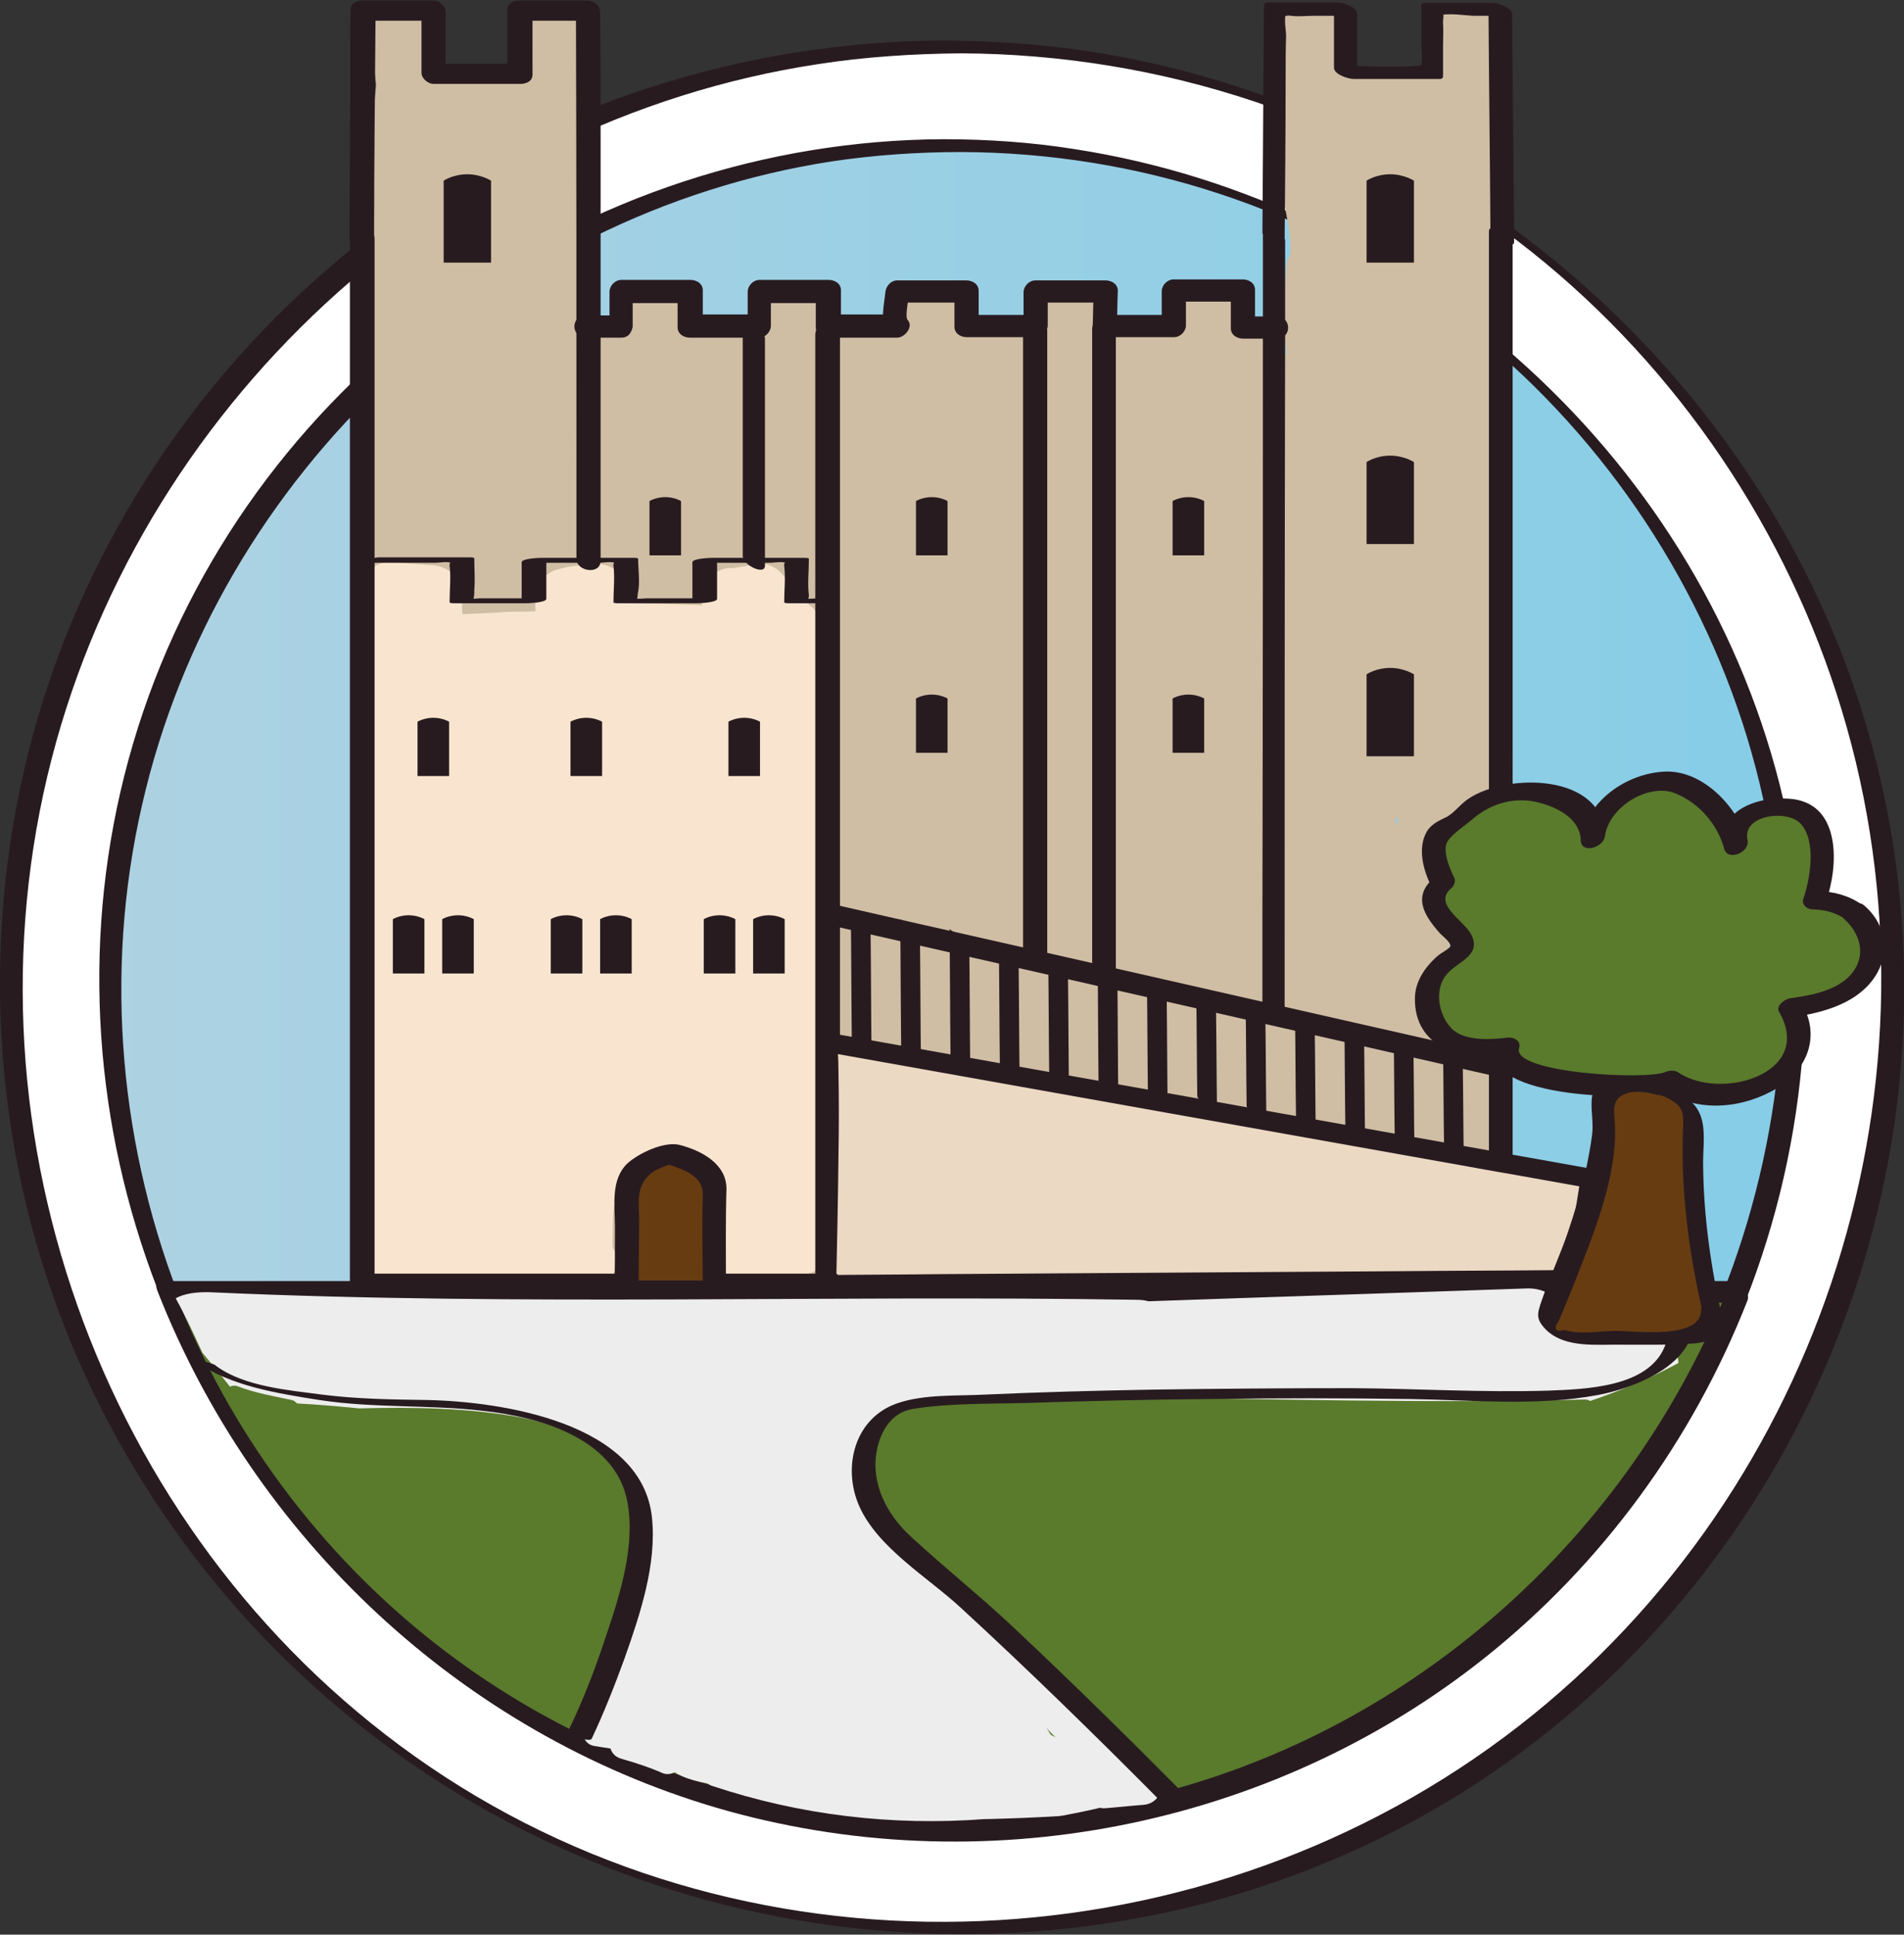 <svg xmlns="http://www.w3.org/2000/svg" viewBox="0 0 385.8 391.9">
  <rect x="0" y="0" width="385.8" height="391.9" fill="#333333" stroke="none"/>
  <style>
    .st2{fill:#281b20}.st3{fill:#cfbea4}.st9{fill:#683c11}.st10{fill:#5a7a2c}
  </style>
  <g id="bkground">
    <linearGradient id="SVGID_1_" gradientUnits="userSpaceOnUse" x1="22.439" y1="200.149" x2="363.871" y2="200.149">
      <stop offset="0" stop-color="#add2e2"/>
      <stop offset="1" stop-color="#86cde7"/>
    </linearGradient>
    <circle cx="193.2" cy="200.1" r="170.7" fill="url(#SVGID_1_)"/>
    <path d="M193 29.5c94.3 0 170.7 76.4 170.7 170.7S287.3 370.9 193 370.9 22.3 294.5 22.3 200.2 98.7 29.5 193 29.5m0-20c-25.7 0-50.7 5-74.2 15C96 34.1 75.6 47.8 58.1 65.4S26.9 103.3 17.2 126c-10 23.5-15 48.5-15 74.2 0 25.7 5 50.7 15 74.2 9.6 22.7 23.4 43.1 40.9 60.6s37.9 31.3 60.6 40.9c23.5 10 48.5 15 74.2 15s50.7-5 74.2-15c22.7-9.6 43.1-23.4 60.6-40.9s31.3-37.9 40.9-60.6c10-23.5 15-48.5 15-74.2 0-25.7-5-50.7-15-74.2-9.6-22.7-23.4-43.1-40.9-60.6s-37.9-31.3-60.6-40.9c-23.4-10-48.4-15-74.1-15z" fill="#fff"/>
    <path class="st2" d="M194.7 30.8c35.7.1 70.7 11.4 99.3 32.9 27.5 20.7 48.3 49.8 59 82.5 21.8 66.8-.7 142.1-55.5 186-55.3 44.3-135.4 49.9-195.4 11.5C42.5 305.6 13 231.8 28.8 163 44.1 96 100.5 43.2 168.5 32.7c8.7-1.3 17.5-1.9 26.2-1.9 1.3 0-2.4-2.6-3.5-2.6-72.5.3-138.8 47.1-162.2 116-23.3 68.7.4 146.1 57.4 190.6 56.4 44.2 136.9 49.8 198.1 12 62-38.3 93.4-113.6 76.9-184.6-15.9-68.5-74.4-121.3-143.7-132-8.8-1.4-17.7-2-26.6-2-1.2 0 2.5 2.6 3.6 2.6z"/>
    <path class="st2" d="M191.2 8.2c-40.8.2-80.8 13-113.6 37.3-30.9 22.9-54.6 54.9-67.2 91.3-13.6 39.2-13.9 82.9-.8 122.3 11.9 36.1 34.7 68.1 64.7 91.5 63.2 49.4 153.4 55.3 221.7 12.7 69.2-43.2 103.8-128 84.6-207.3-18.3-75.6-83.2-133.8-159.9-145.6-9.8-1.5-19.6-2.1-29.5-2.2-1.3 0 2.4 2.6 3.5 2.6 40.7.2 80.4 13.2 112.8 38 30.2 23.1 52.9 55.5 64.6 91.6 24.1 74.2-.8 157.8-61.4 206.9-62.2 50.4-153.1 56.5-220.6 12.6C23.9 316.8-8.6 234 9.6 157.2 27.3 82.8 90.1 24.5 165.7 13c9.6-1.5 19.3-2.1 29-2.2 1.4 0-2.3-2.6-3.5-2.6z"/>
    <path class="st3" d="M252.2 66.1c.6.2.8 0 0 0z"/>
    <path class="st3" d="M307.6 240.9s.5-.4 1.2-.9c-.6-.6-.9-1.3-1-2.1-.3-.1-.6-.2-.8-.3-.9-.4-1.4-1.3-1.7-2.2-.3-.9-.1-2 .4-2.8.1-.2.2-.3.4-.5-.9-.9-1.8-1.9-2.4-3.1-1-2-.3-5-.2-7.1.1-3.8-.1-7.5-1.1-11.1-1.3-4.8-6.1-7.6-10.8-7.6 0-.4-.1-.8-.1-1.2-.2-1.7-.4-3.4-.6-5.2 2.5-1.9 2.8-4.6 3.2-7.7.7-4.6 1-9.2.9-13.9 0-.5-.1-.9-.2-1.3 4.5 0 8.9-2.6 10.1-7.5.9-4 1.5-8 1.6-12.1.1-3.4-1.1-5.9-3-7.6-.3-3.7-.7-7.3-1.3-10.9 0-.2.1-.4.1-.7.8-3.8 2.2-7.5 2.8-11.4 1.5-9.1.7-19-.5-28.1-.4-3.1-.9-6.7-1.8-10 .4-.5.6-1.2.6-1.9-.1-1.8-.1-3.6-.1-5.3.7-.6 1.2-1.5 1.2-2.6-.2-5.5-.3-11-.5-16.5 0-.7-.2-1.3-.5-1.8.3-.5.6-1.2.5-2-.2-6.3-.5-12.7-.7-19 0-.5-.1-1-.3-1.4.2-.4.3-.8.4-1.3.8-9.2.7-18.4-.1-27.7-.1-1.4-1-3.1-2.6-3.4-1.7-.3-3.5-.5-5.2-.8-1.7-.3-3 .6-3.7 1.7-1.1.5-1.8 1.5-1.7 3 .3 2.9.3 5.7 0 8.5-5.7-.2-11.5-.4-17.2-.8-.2-3.1-.6-6.2-1.4-9.3-.4-1.6-1.8-2.5-3.4-2.6l-5.4-.3c-3.5-.2-4.2 3.9-2.4 5.9-.4.7-.6 1.6-.4 2.6.1.6.2 1.2.4 1.8-1.1.5-1.9 1.5-1.9 3-.3 6.5-.1 13.1.7 19.6.6 5.3 2.7 11.3 2.3 16.7-.4.5-.6 1.1-.7 1.8-.3 2.4-.4 4.8-.4 7.2-.2 3.7-.1 7.3.4 11.1-.3-.2-.7-.3-1-.4 0-.2.1-.4.1-.7 0-1.8-1.6-3.7-3.5-3.5-.5 0-1 .1-1.4.1-.8-.9-2.1-1.2-3.4-1 .5-.1.9-.1 1.2-.1h-.1c-.3-.1-.7-.2-1-.3h-.1c-.1-1.1-.1-2.1-.2-3.2-.1-1.9-1.5-3.5-3.5-3.5h-6.2c-1.5 0-2.5.7-3 1.7-.8.4-1.4 1.1-1.6 2.1-.3 1.3-.4 2.5-.3 3.7-2.6 0-5.3.1-7.9.2h-2c-.6-.6-1.3-.9-2.3-1h-.8c.8-.6 1.3-1.6 1.3-2.7-.1-1.9-1.5-3.5-3.5-3.5h-4.3c-1 0-2 .5-2.6 1.2-.2 0-.3 0-.5.1-.2-.1-.3-.1-.5-.2-2-.4-3.6.6-4.3 2.4-.3.9-.6 1.7-.9 2.6v.1h-.4c-2.3 0-4.7.1-7 0-1.1 0-2.2 0-3.3-.1h-1.6c-.2 0-.3-.1-.5-.1v-.1c.1-.3.1-.6.2-.9.4-2-.9-4.7-3.4-4.4-1.4.2-2.7.1-4.1-.3-1.4-.4-2.5-1-4-.7-1.2.3-2.2 1-2.8 2-.3.5-.5 1-.6 1.6l-.1.5c-2.5-.5-4.5 2.3-3.8 4.5-2.2-.1-4.4-.1-6.6-.1.2-1.2-.1-2.5-1-3.3 0-.3 0-.5-.1-.8-.1-.4-.1-.5-.1-1.1.1-2.1-1.7-3.3-3.5-3.5-2.2-.3-5.2-.7-7.3.2-1.2.5-2 1.4-2.2 2.6-.5.8-.7 1.8-.4 2.8-.2.9-.6 2-.8 2.8-.1.2-.1.4-.1.7-.6 0-1.2 0-1.8.1-.5-.9-1.5-1.5-2.8-1.5h-7c-.5-1.2-1.5-2.1-2.9-2.2.4-.6.7-1.3.7-2-.1-1.9-1.5-3.5-3.5-3.5h-5.3c-.9 0-1.8.4-2.5 1.1-1.7.3-3 1.6-3 3.4v3.3H122c-1.6 0-2.7.9-3.1 2.1-.1-.3-.3-.6-.4-.8.1-.2.1-.4.2-.6 1.6-4.3.8-10.3 0-14.7 0-.5 0-1.1-.1-1.6.7-2.2 1-4.4 1.1-6.7 0-.2 0-.5-.1-.7 1-8.3.8-16.5-.4-24.9-.2-1.1-1.1-2-2.1-2.3 0-.8.1-1.5.1-2.3.2-3.3 1.2-6.8.5-10.1 0-.2-.1-.4-.2-.7-3.9-.3-7.9-.5-11.8-.6-.3 1.2 0 2.6.8 3.6-.1.3-.1.6-.2 1 0 .8 0 1.6-.1 2.3-.4.5-.7 1.3-.6 2.2.1 1.1.1 2.2.2 3.3-3.1-.1-6.2.2-9.3.5-3-.4-6-.7-9-.7-.6-3-1.5-6.4-.8-9.2.3-1.1-.1-2.3-.8-3.2h-9.4c-.7.6-1.1 1.4-1.1 2.6 0 4 .3 7.9.8 11.8-.7 7.2-1.1 14.4-1.4 21.7-.1 3.6-.9 8.5-.3 12.6v.1l.7 8C73 70.3 73.8 81.7 74 92.5c.2 7.6.5 15.2.9 22.8-3.9 2.5-2.4 11.9-1.5 18.9-.2 3-.3 6-.3 9 0 1.2.7 2.2 1.6 2.8-.4 10.6-.9 21.2-1.3 31.9-.1 1.3.5 2.2 1.3 2.7.1 6.9.4 13.7 1.2 20.5.3 2.5.5 5.2.9 7.9-.4.5-.7 1.2-.7 2.1 0 1.6.2 3.2.6 4.9-.8.6-1.3 1.4-1.5 2.7-.6 5.1-1 10.3-1.2 15.4-.1 1.4.7 2.4 1.7 3-.1.4-.2.8-.2 1.3.1 1.5.1 3 .2 4.5-.7.4-1.3 1-1.5 2-.5 2-1.2 4-1.8 5.9.1.1.2.1.2.2 2.3 2.8 3.3 6.4 1.3 9.7-.2.3-.5.6-.8.9h5.5c.6.3 1.3.6 2.3.7 5.3.7 11.1 0 16.4-.1 6.1-.1 12.2-.3 18.3-.6 1 0 1.9-.5 2.6-1.2h1.3c1.6 1.3 3.8 2.1 6.5 2 20.7-.4 41.3-1.1 62-1.9.9.8 1.8 1.4 2.9 1.8 16-1.2 32 0 47.9-.7 1.6-.1 2.7.7 3.2 1.8 13.9-.6 27.9-1 41.8-1.1 2.6 0 4.8-.8 6.4-2.1 2.6 1.8 6 2.6 9 1.7 5.7-1.8 8.5-7.1 7.3-12.9-.8-3.1 2.8-5.6 1.1-8.1zm-24.2-75.2c-.1.3-.2.5-.2.9 0 .2-.1.5-.1.7-.1-.4-.2-.9-.4-1.3.2-.1.4-.2.7-.3z"/>
    <path class="st2" d="M276.8 53.2h9.7V36.6s-2-1.3-4.8-1.3c-2.9 0-4.8 1.3-4.8 1.3v16.6z"/>
    <path d="M166.6 240.4c.3-1.1.5-2.1.8-3.1.2-.8.1-1.7-.2-2.4v-.2c2.1-10.7 1.2-21.7 1.3-32.5.1-5.6.2-11.2.5-16.8-.1-1-.1-1.9-.2-2.9-.4-.5-.7-1.2-.7-2-.1-2.8 0-5.7.1-8.5 0-.3.1-.5.1-.8-.1-.3-.1-.6-.1-.8 0-1.1-.1-2.2-.1-3.4 0-1 .4-1.9 1.1-2.6v-.1c-.6-.7-1.4-1.2-2.2-1.5 0 0 0-.1-.1-.1 1.4-10.9 1.8-21.9 1-32.9-.1-1.2-.7-2.1-1.5-2.7-.1-3.7-3.5-6-6.6-6 .1-.6.1-1.2.1-1.7-.4-2.9-2.9-5.2-5.9-5.2-1 0-1.8.1-2.5.4l-2.5.4c-.1 0-.3.1-.4.1-.7-.1-1.5 0-2.1.2-1.5.5-2.9 1.4-3.6 2.8-.8 1.5-.9 2.9-.6 4.5l-6.3-.2c-2.9-.1-5.9-.1-8.8-.2.1-.3.2-.7.2-1 .4-3.1-1.4-5.5-4.3-6.6-1.3-.5-2.5-.5-3.6-.2-1.6 0-3.1.2-4.7.5-.2 0-.4.1-.7.2-2.4.3-4.6 1.8-5.2 4.3-.4 1.4-.5 2.9-.4 4.4-1 .1-2 .1-3 .1-1.6 0-3.2 0-4.8.2-2.3.1-4.7.2-7 .3-.1-1.3-.1-2.6-.1-3.9 0-3.4-2.7-5.8-6-6-2.7-.2-5.5-.4-8.2-.6-6.2-.4-7.4 7.4-3.5 10.6-1.2 1-2.1 2.5-2 4.6.3 4.9.9 9.8 1.8 14.6-1.3 7.9-2 15.7-1.8 23.7-.3.6-.6 1.4-.7 2.2-1.2 10.5-.8 20.8.7 31.2 0 0 0 .1-.1.1-1.7 5.2-1.8 11.1-1.9 16.6-.1 4.8.2 14.6 2.6 18.9.2.3.4.6.6.8-1.6 3.3-2.3 6.9-1.6 10.5.3 1.8 1.1 4.1 2.4 5.5-1.8 1.8-1.8 5.2 1.3 5.8 6.8 1.2 14 .6 20.9.6 7.7.1 15.5.1 23.2.2 2.2 0 3.3-1.7 3.4-3.4.4-1.2.3-2.5-.5-3.5-.1-.4-.1-.9-.1-1.4.1-1.5 0-3 .1-4.5 0-.9.1-1.7.2-2.5l1-3.8c.3-.8.8-1.6 1.3-2.4.2-.3.4-.6.5-1 5.4.3 10.8.5 16.2.8v6.1c0 1.6.9 2.6 2 3.1v6.2c-1.8 1.9-1 6 2.5 6h9.5c1.2 0 2.1-.5 2.6-1.3h1.6c.4 0 .7-.1 1-.2 1.9.2 4-.9 4-3.3v-5.8c1 .1 2-.2 2.7-1 1.3-1.4 1.4-3.6 0-4.9-.9-.8-1.8-1.7-2.7-2.6z" fill="#f9e5cf"/>
    <path fill="#f5f2eb" d="M149.1 85.9h57.5"/>
    <path class="st2" d="M150.5 66.6v46c0 1.9 4.5 4 4.5 2v-46c0-1.9-4.5-4-4.5-2zm14.7 1.2v193.5c0 2.9 5 2.4 5-.5V67.3c0-2.8-5-2.4-5 .5zm42.1.4V195c0 1.7 4.9.8 4.9-1.2V67c0-1.6-4.9-.8-4.9 1.2zm14-1.6v131c0 2 4.8 3.3 4.8 1v-131c0-2-4.8-3.3-4.8-1zm-89.7 45.9h6.4v-11s-1.3-.8-3.2-.8c-1.9 0-3.2.8-3.2.8v11zm54 0h6.4v-11s-1.3-.8-3.2-.8c-1.9 0-3.2.8-3.2.8v11zm0 40h6.4v-11s-1.3-.8-3.2-.8c-1.9 0-3.2.8-3.2.8v11zm52-40h6.4v-11s-1.3-.8-3.2-.8c-1.9 0-3.2.8-3.2.8v11zm-90 44.7h6.4v-11s-1.3-.8-3.2-.8c-1.9 0-3.2.8-3.2.8v11zm5 40h6.4v-11s-1.3-.8-3.2-.8c-1.9 0-3.2.8-3.2.8v11zm-10 0h6.4v-11s-1.3-.8-3.2-.8c-1.9 0-3.2.8-3.2.8v11zm-21 0h6.4v-11s-1.3-.8-3.2-.8c-1.9 0-3.2.8-3.2.8v11zm-10 0h6.4v-11s-1.3-.8-3.2-.8c-1.9 0-3.2.8-3.2.8v11zm-22 0H96v-11s-1.3-.8-3.2-.8c-1.9 0-3.2.8-3.2.8v11zm-10 0H86v-11s-1.3-.8-3.2-.8c-1.9 0-3.2.8-3.2.8v11zm36-40h6.4v-11s-1.3-.8-3.2-.8c-1.9 0-3.2.8-3.2.8v11zm-31 0H91v-11s-1.3-.8-3.2-.8c-1.9 0-3.2.8-3.2.8v11zm153-4.7h6.4v-11s-1.3-.8-3.2-.8c-1.9 0-3.2.8-3.2.8v11zM181 100.6v13.3"/>
    <path class="st2" d="M169.1 121.2h-3.5c-.1 0-2.1.2-2.3 0 .5.5.6-.3.6-.6-.3-2.4 0-5 0-7.4 0-.2-.8-.2-.8-.2h-18.6c-.5 0-4.2.1-4.2.9v8.2l4.2-.9H131c-.4 0-1.8.2-2.2 0 .5.4.3-.5.5-1.3.4-2 0-4.7 0-6.7 0-.2-.8-.2-.8-.2h-18.6c-.5 0-4.2.1-4.2.9v8.2l4.2-.9H97.2c-.2 0-1.7.2-1.8 0 .8 1 .7-1.5.7-1.7.2-2.1 0-4.3 0-6.4 0-.2-.8-.2-.8-.2H76.7c-.8 0-5.4 1.1-3.4 1.1h14.9c.8 0 2.4-.3 3.1 0 .9.4-.3-.6-.2.6.3 2.4 0 5 0 7.4 0 .2.8.2.8.2h14.6c.5 0 4.2-.1 4.2-.9v-8.2l-4.2.9h14.9c.8 0 2.4-.3 3.1 0 .9.4-.3-.6-.2.6.3 2.4 0 5 0 7.4 0 .2.8.2.8.2h16c.5 0 4.2-.1 4.2-.9v-8.2l-4.2.9H156c.8 0 2.4-.3 3.1 0 .9.4-.3-.6-.2.6.3 2.4 0 5 0 7.4 0 .2.8.2.8.2h5.9c.9.2 5.5-1 3.5-1z"/>
    <path fill="#6f9441" stroke="#6f9441" stroke-miterlimit="10" d="M266.4 309h-.7.7z"/>
    <path class="st2" d="M89.8 53.2h9.7V36.6s-2-1.3-4.8-1.3c-2.9 0-4.8 1.3-4.8 1.3v16.6zm187 57h9.7V93.6s-2-1.3-4.8-1.3c-2.9 0-4.8 1.3-4.8 1.3v16.6zm0 43h9.7v-16.6s-2-1.3-4.8-1.3c-2.9 0-4.8 1.3-4.8 1.3v16.6zM125.7 63.9h-7c-3.1 0-3.1 4.5.1 4.5h7c1.3 0 2.4-1.2 2.4-2.4v-7l-2.4 2.4h14c-.8-.7-1.7-1.4-2.5-2.1v7c0 1.4 1.3 2.1 2.5 2.1h14c1.3 0 2.4-1.2 2.4-2.4v-7l-2.4 2.4h14c-.8-.7-1.7-1.4-2.5-2.1v7c0 1.4 1.3 2.1 2.5 2.1h14c1.5 0 3.4-2.2 2.1-3.6-.6-.7.3-4.8.4-5.9l-2.4 2.4h14c-.8-.7-1.7-1.4-2.5-2.1v7c0 1.4 1.3 2.1 2.5 2.1h14c1.3 0 2.4-1.2 2.4-2.4v-7l-2.4 2.4h14.2c-.8-.7-1.7-1.4-2.5-2.1-.1 2.3-.1 4.7-.2 7 0 1.4 1.3 2.1 2.5 2.1h14c1.3 0 2.4-1.2 2.4-2.4v-7.2l-2.4 2.4h14c-.8-.7-1.7-1.4-2.5-2.1v7.5c0 1.4 1.3 2.1 2.5 2.1h6.8c3.1 0 3.1-4.5-.1-4.5h-6.8c.8.7 1.7 1.4 2.5 2.1v-7.5c0-1.4-1.3-2.1-2.5-2.1h-14c-1.3 0-2.4 1.2-2.4 2.4v7.2l2.4-2.4h-14c.8.7 1.7 1.4 2.5 2.1.1-2.3.1-4.7.2-7 0-1.4-1.3-2.1-2.5-2.1h-14.2c-1.3 0-2.4 1.2-2.4 2.4v7l2.4-2.4h-14c.8.7 1.7 1.4 2.5 2.1v-7c0-1.4-1.3-2.1-2.5-2.1h-14c-1.3 0-2.3 1.2-2.4 2.4-.2 2.1-1.2 6.4.4 8.1l2.1-3.6h-14c.8.7 1.7 1.4 2.5 2.1v-7c0-1.4-1.3-2.1-2.5-2.1h-14c-1.3 0-2.4 1.2-2.4 2.4v7l2.4-2.4h-14c.8.7 1.7 1.4 2.5 2.1v-7c0-1.4-1.3-2.1-2.5-2.1h-14c-1.3 0-2.4 1.2-2.4 2.4v7c.6-.5 1.4-1.3 2.2-2.2h-7c-3.1 0-3.1 4.5.1 4.5h7c3 .1 3.1-4.5-.1-4.5z"/>
    <path class="st2" d="M121.7 113.6V27.8c0-8.5 0-16.9-.1-25.4 0-1.2-1.3-2.3-2.5-2.3h-13.8c-1.2 0-2.5.5-2.5 1.9v12.8c.8-.6 1.6-1.3 2.5-1.9H87.8c.8.8 1.6 1.6 2.5 2.3V2.4c0-1.2-1.3-2.3-2.5-2.3H73.5C72.3.1 71.1.6 71 2c0 15.2-.1 30.6-.2 46 0 2 2.7 3 4.2 1.9l.1-.1c-1.4-.6-2.8-1.3-4.2-1.9v212c0 1.2 1.3 2.3 2.5 2.3h94.4c3.2 0 3-4.2 0-4.2H73.4c.8.8 1.6 1.6 2.5 2.3v-212c0-2-2.7-3-4.2-1.9l-.1.1c1.4.6 2.8 1.3 4.2 1.9 0-15.4.2-30.7.3-46.1-.8.6-1.6 1.3-2.5 1.9h14.3c-.8-.8-1.6-1.6-2.5-2.3v12.8c0 1.2 1.3 2.3 2.5 2.3h17.5c1.2 0 2.5-.5 2.5-1.9V2.3c-.8.6-1.6 1.3-2.5 1.9h13.8c-.8-.8-1.6-1.6-2.5-2.3.1 30.2.1 60.4.1 90.7v20.6c0 2.6 4.9 3.3 4.9.4zm184.8 124.3V48.8c-1.3-.2-2.5-.5-3.8-.7.1.1.2.1.3.2.5.3 3.8 2.2 3.8.7-.1-15.4-.3-30.7-.4-46.1 0-1.4-2.9-2.3-4-2.3h-13.8c-.3 0-.6.2-.6.5v7.8c0 1.2.3 3 0 4.2-.3 1.1 1 .1-.5.2-5.4.5-11 0-16.5 0 1.3.8 2.7 1.5 4 2.3V2.8c0-1.4-2.9-2.3-4-2.3h-14.3c-.3 0-.5.2-.6.5-.1 15.4-.2 30.7-.3 46.1 0 1.2 3.4 2.9 4.3 2.2l.1-.1c-1.4-.7-2.9-1.4-4.3-2.2 0 45.9 0 91.8-.1 137.7v19.5c0 1.4 4.5 3.1 4.5 1.7 0-45.9 0-91.8.1-137.7V48.7c0-1.2-3.4-2.9-4.3-2.2l-.1.1c1.4.7 2.9 1.4 4.3 2.2.1-11 .2-22.1.2-33.1 0-2.8 0-5.7.1-8.5 0-.9-.5-3.6 0-4.4-.5.8-.1.2 1 .4 1.4.2 3.2 0 4.6 0h8.1c-1.3-.8-2.7-1.5-4-2.3v12.8c0 1.4 2.9 2.3 4 2.3h17.5c.3 0 .6-.2.6-.5V9.1c0-1.4.1-2.9 0-4.4-.1-.9.5-2.2-.5-1.5 1-.7 5.6 0 6.8 0h6.9c-1.3-.8-2.7-1.5-4-2.3.1 15.4.3 30.7.4 46.1 1.3.2 2.5.5 3.8.7-.1-.1-.2-.1-.3-.2-.5-.4-3.8-2.2-3.8-.7v189.1c.3 1.7 4.8 3.4 4.8 2z"/>
    <path d="M321.4 243c1-2.2-1-4.7-3.3-4.8-1.2 0-2.4-.1-3.6-.1-4.1-1.2-8.5-1.7-12.7-2.5-.9-.2-1.7 0-2.3.3-8-2.5-16.9-3.6-24.8-4.8-2.8-.4-5.6-.8-8.3-1.3-.4-.4-.9-.7-1.6-.9-13.9-3.7-28.4-4.9-42.6-7.5-14.6-2.7-29.3-5.3-43.9-8-.5-.1-.9-.1-1.4 0-.8-.3-1.5-.7-2.3-1-1.6-.6-3.3-.4-4.9-.1-1.7.3-3.1 2.7-2.4 4.3.1.3.3.6.4.8-2.1 4.7-.3 12.9.9 18.8-.3.6-.5 1.2-.5 1.9-.6 4.9-2.6 11.7-.9 16.5 1.5 4.2 5.7 6.2 9.9 5 .9-.2 1.6-.6 2.2-1.1 3 .3 6.2.2 8.7.2 12.7.1 25.3 0 38 .3 12.7.2 25.5.7 38.2 1.2 6.5.3 13 .6 19.6 1 5.9.4 11.8 1.1 17.7-.5 1.9-.5 3.1-1.7 3.8-3.1 1.8 1 4.1 1.3 6.2 1 .6-.1 1-.2 1.5-.4.9 0 1.7-.2 2.5-1 .6-.6 1.1-1.2 1.4-1.9.3-.4.7-.7 1-1.1 1.2-1.1 1.3-2.4.9-3.5 1.8-1.1 2.7-3.1 2.7-5.1l.3-1.2c.1-.5 0-.9 0-1.3-.4 0-.4-.1-.4-.1z" fill="#ebd9c3"/>
    <path class="st2" d="M168.5 213.3c45 8 90.1 16.1 135.1 24.1 6.4 1.1 12.8 2.3 19.2 3.4-.8-1.2-1.5-2.4-2.3-3.6-1 6.1-1.9 12.1-2.9 18.2-.1.6 0 2-.4 2.5.2-.4 1-.7.3-.6-.9.1-1.9 0-2.8 0-10.2.1-20.5.1-30.7.2-31.2.2-62.3.4-93.5.6-7.9.1-15.9.1-23.8.2.9 1.2 1.8 2.5 2.7 3.7.2-9.4.4-18.7.5-28.1.1-5.6.1-11.1 0-16.7-.1-2.7.3-6.2-2.3-7.9-2.2-1.5-.7 3 .5 3.9-1.5-1-1.2-3.6-1.7-1.6-.1.5.1 1.3.1 1.8.1 2.1.1 4.3.1 6.4 0 5.5-.1 11-.1 16.6-.1 7.5-.2 15.1-.4 22.6 0 1.3 1.1 3.7 2.7 3.7 44.1-.3 88.3-.6 132.4-.9 6.3 0 12.5-.1 18.8-.1.4 0 .6-.4.6-.7 1.1-6.9 2.2-13.8 3.3-20.8.2-1.2-1.1-3.4-2.3-3.6-45-8-90.1-16.1-135.1-24.1-6.4-1.1-12.8-2.3-19.2-3.4-2.3-.5-.3 3.9 1.2 4.2z"/>
    <path class="st9" d="M143.9 255c.5-.7.7-1.6.6-2.6-.1-.8-.4-1.5-.8-2.1 1.7-1.1 1.5-4.2-.6-5.2v-.1c0-.2 0-.4-.1-.6.5-.5.9-1.2 1-2.1.1-.7 0-1.3-.1-1.8.2-.9.5-2-.6-2.7-1.4-1.1-2.4-1.6-3.8-2.7-1.3-.9-4.1-.8-4.6.2-.3.1-.6.2-.8.3-1.9.2-3.6.8-4.8 2-1.7 1.6-2.7 4.7-1.3 6.7l-.1.1c-1 1.2-1.3 3 0 4.2.1.1.3.2.4.4-.9 1-.9 2.6-.1 3.6-.3.6-.5 1.3-.2 1.9.1.2.1.3.2.5-.2.1-.3.3-.4.5-.6.7-.9 1.7-.7 2.5-.4 1.9 1 4 3.2 3.2l.6-.3c3.4 1 7.8.4 11 .6 2.1.1 2.9-1.8 2.4-3.4 0-.1 0-.1.1-.2.3-1.2.1-2.1-.5-2.9z"/>
    <path class="st2" d="M147.2 240.8c0-5.1-5.2-7.8-9.6-8.9-3.1-.7-8.2 1.7-10.5 3.8-3.4 3.3-2.5 8.4-2.5 12.8 0 4.5 0 9.1-.1 13.6 0 1 1.2 1.6 2 1.6h17.8c1.5 0 2.8-1.2 2.8-2.7 0-6.7-.1-13.4.1-20.2.1-2.7-4.7-1.4-4.8 1.1-.2 6.7 0 13.5 0 20.2.9-.9 1.9-1.8 2.8-2.7h-17.8c.7.5 1.3 1 2 1.6 0-4.7.1-9.4.1-14.1 0-2.8-.5-5.4 1.1-7.8 1.6-2.3 3.7-2.6 6.2-3.6h-2.4c3.1 1.2 8 2.2 8 6.4 0 2.8 4.8 1.5 4.8-1.1z"/>
    <path class="st10" d="M33.7 261.7c24.7 63.9 86.7 109.2 159.3 109.2 72.6 0 134.6-45.3 159.3-109.2H33.7z"/>
    <path class="st2" d="M31.9 261.5c19.6 50 61.6 89.5 113.3 104.7 53.4 15.6 112.3 4.2 155.8-30.5 23.7-18.9 42-44 53.1-72.3.5-1.4-.9-3.9-2.5-3.9H33c-2.6 0-.5 4.4 1.4 4.4H353c-.8-1.3-1.6-2.6-2.5-3.9-19.1 48.8-60.2 87.2-110.7 101.9-51.8 15.1-108.9 4.4-151.4-28.8-23.7-18.5-42-43.3-52.9-71.2-.8-1.9-4.8-3.5-3.6-.4z"/>
    <path d="M339.9 274.6c-1.3-4.8-5.9-6.7-10.5-5.9-4 .6-7.9 1.1-11.9 1.5.4-4.6-2.3-9.4-8.2-9.2-25.5.9-51.1 1.7-76.6 2.6-.7-.2-1.5-.3-2.4-.3-62.3-1-124.7 1.3-187-1.5-3.6-.2-6.1.3-7.7 1.2 2 3.6 3.7 7.3 5.4 11 1.9 2.3 3.8 4.6 5.6 6.9.4-.2.9-.3 1.5-.1 3.6 1.4 7.3 2 11 2.8.5.1.8.4 1.1.7 4.2.2 8.4.6 12.6 1 10.7-.3 21.8-.1 32 1.7 6.2 1.1 12.1 3.5 17.3 7 3.2 2.2 4.6 4.8 5.8 7.8 2.1 3.6 3.1 7.9 2.4 13.1l.1.1c-.3 2.5-.1 4.9.3 7.3-3.1 5.8-6 11.6-8.9 17.5-.8 1.7-.3 3.3.7 4.2-.2.4-.3.8-.5 1.2-.2.1-.4.3-.6.4-.9.7-1.6 1.5-2.4 2.3-1.5 1.8-1.3 5.4 1.5 5.8 1.1.2 2.1.3 3.2.5.3 1 1.1 1.8 2.3 2.1 2.8.8 5.6 1.7 8.3 2.9.8.3 1.7.2 2.4-.2 2 1.3 4.7 1.9 6.7 2.3.3.2.6.4 1 .5 17.7 5.9 36.4 8.1 55 6.7 5-.1 10-.3 15-.6.3 0 .6-.1.9-.1 2.6-.5 5.1-1 7.6-1.6.3.1.6.1.9.1 2.7-.2 5.3-.5 8-.7 3-.3 4.6-3.6 2.5-6-1.4-1.5-3-2.5-4.9-3.2-.4-.2-.9-.2-1.4-.1-.6-.6-1.2-1.3-1.8-1.9-.1-.7-.4-1.4-1.1-2-4.5-4.1-9-8.3-13.3-12.6l-1.7-1.7c-.1-.1-.2-.2-.4-.3-1.6-1.6-3.1-3.1-4.6-4.7-.7-.7-1.5-1-2.3-1-.2-.2-.4-.4-.7-.6-2.9-3.8-6.1-7.3-9.5-10.6-.5-.7-1-1.4-1.6-2.1 0 0-.1 0-.1-.1-.2-.1-.5-.2-.7-.2-.4-.2-.8-.4-1-.8-3.3-1.8-6.5-4.1-9-6.9-2.4-2.6-3.4-5.8-3.5-9.1-.2-.2-.4-.4-.5-.6.1-.4.1-.8.1-1.3.2-.1.3-.1.5-.2 0-.9.1-1.7.3-2.6 0-8 4.4-12.8 12.4-13.9 4.3-.6 8.6-.3 12.9-.3 7.9 0 15.7.1 23.6.2 31.7.4 63.4 1.3 95.1.5.5 0 .8.1 1.1.3 6.2-2.1 12.2-4.6 17.9-7.7 0-.3-.1-.9-.2-1.5zm-126 77.3c-.4-.2-.7-.3-1-.5l-.9-1.5c.6.8 1.2 1.4 1.9 2z" fill="#ededed"/>
    <path class="st2" d="M336.6 263.4c1.5 2.8 2 6.3.7 9.4-3.4 8.3-16.2 8.6-23.6 8.9-13.2.4-26.4-.4-39.6-.5-13.7 0-27.3.1-40.9.3-11.2.2-22.4.5-33.6 1-5.7.3-12.2-.1-17.6 1.7-8.8 2.9-11.4 12.9-7.9 20.9 3.8 8.5 13.9 14.4 20.6 20.6 13.7 12.6 27 25.6 40.1 38.8 1 1 5.4-.8 4.5-1.7-11.1-11.2-22.4-22.3-33.9-33.1-6.8-6.4-14.1-12.2-20.9-18.5-4.7-4.3-8-10.5-6.9-17 .7-4.2 3-8.1 7.4-8.8 7.5-1.2 15.5-1 23-1.2 12.2-.4 24.4-.7 36.7-.8 13.7-.2 27.5-.2 41.2 0 12.5.2 25.4 1.5 37.8-.8 9.6-1.8 24.3-8.4 17.9-20.6-.8-1.3-5.5.4-5 1.4zM39.7 275.8c6.9 5 16.8 6.5 25 7.8 11.1 1.7 22.2.9 33.2 2.2 11.1 1.2 26.7 5.4 29.2 18.3 1.7 8.8-1.4 18.7-4.2 27-2.2 6.7-4.7 13.3-7.8 19.6-.2.5 4.4 2.4 4.8 1.5 2.5-5.3 4.7-10.9 6.7-16.4 3.1-8.8 6.5-18.9 5.5-28.4-2-19.2-30.4-23.5-45.6-23.8-7.1-.1-14.2-.2-21.3-1.1-6.7-.9-15.7-1.6-21.4-5.8-.6-.7-4.7-1.4-4.1-.9zm128.8-88.3l116.4 26.4c5.9 1.3 11.7 2.7 17.6 4 3 .7 4.4-3.4 1.3-4.1-39-8.8-77.9-17.7-116.9-26.5l-17.1-3.9c-3.1-.7-4.4 3.4-1.3 4.1z"/>
    <path class="st2" d="M176.6 214c-.1-8.6-.1-17.2-.2-25.9 0-1.3-4-2.4-4-3 .1 8.6.1 17.2.2 25.9.1 1.3 4 2.4 4 3zm10 1c-.1-8.6-.1-17.2-.2-25.9 0-1.3-4-2.4-4-3 .1 8.6.1 17.2.2 25.9.1 1.3 4 2.4 4 3zm10 2c-.1-8.6-.1-17.2-.2-25.9 0-1.3-4-2.4-4-3 .1 8.6.1 17.2.2 25.9.1 1.3 4 2.4 4 3zm10 2c-.1-8-.1-15.9-.2-23.9 0-1.3-4-2.4-4-3 .1 8 .1 15.9.2 23.9.1 1.3 4 2.4 4 3zm10 2c-.1-7.9-.1-15.8-.2-23.7 0-1.3-4-2.4-4-3 .1 7.9.1 15.8.2 23.7.1 1.3 4 2.4 4 3zm10 2c-.1-8.6-.1-17.2-.2-25.9 0-1.3-4-2.4-4-3 .1 8.6.1 17.2.2 25.9.1 1.3 4 2.4 4 3zm10 2c-.1-7.7-.1-15.4-.2-23.2 0-1.3-4-2.4-4-3 .1 7.7.1 15.4.2 23.2.1 1.3 4 2.4 4 3zm10 0c-.1-6.8-.1-13.6-.2-20.4 0-1.3-4-2.4-4-3 .1 6.8.1 13.6.2 20.4.1 1.3 4 2.4 4 3zm10 2c-.1-6.9-.1-13.8-.2-20.7 0-1.3-4-2.4-4-3 .1 6.9.1 13.8.2 20.7.1 1.3 4 2.4 4 3zm10 2c-.1-6.9-.1-13.8-.2-20.7 0-1.3-4-2.4-4-3 .1 6.9.1 13.8.2 20.7.1 1.3 4 2.4 4 3zm10 2c-.1-6.9-.1-13.8-.2-20.7 0-1.3-4-2.4-4-3 .1 6.9.1 13.8.2 20.7.1 1.3 4 2.4 4 3zm10 2c-.1-6.9-.1-13.8-.2-20.7 0-1.3-4-2.4-4-3 .1 6.9.1 13.8.2 20.7.1 1.3 4 2.4 4 3zm10 2c-.1-6.4-.1-12.8-.2-19.2 0-1.3-4-2.4-4-3 .1 6.4.1 12.8.2 19.2.1 1.3 4 2.4 4 3z"/>
  </g>
  <g id="Layer_7">
    <path class="st10" d="M375.5 184.8c-2.4-1.8-5.2-2.4-8-2.4 1.5-3.9 2.1-7.7 1.3-10.2-1.3-4.2 0-8.8-9.7-8.4-9.1.4-7.8 6.8-7.6 7.5-.2-.7-2-6.9-7.1-10-5.5-3.4-6.7-4.2-14.3-.8-6.3 2.8-7.3 7.8-7.5 9.5 0-1.7-.7-6.7-9.7-9.1-11-2.9-18.3 6.1-18.3 6.1-7.8 1.5-2.3 12-2.3 12-7.6 5.5 8.1 11.3 2.9 14.3-11 6.3-4.2 14.7-4.2 14.7 1.7 5.9 14.3 4.2 14.3 4.2-2.5 5.9 24.9 10.1 32 7.2.3-.1.5-.2.8-.4 5.4 4.2 13.4 3.8 19.6.6 3.2-1.7 6-4.5 6.6-8.2.4-2.6-.4-5-1.8-7.1.8-.1 1.5-.2 2.3-.4 4.9-1 10.4-2.5 13.1-7.1 2.7-4.2 1.4-9.1-2.4-12z"/>
    <path class="st10" d="M375.5 184.8c-2.4-1.8-5.2-2.4-8-2.4 1.5-3.9 2.1-7.7 1.3-10.2-1.3-4.2 0-8.8-9.7-8.4-9.1.4-7.8 6.8-7.6 7.5-.2-.7-2-6.9-7.1-10-5.5-3.4-6.7-4.2-14.3-.8-6.3 2.8-7.3 7.8-7.5 9.5 0-1.7-.7-6.7-9.7-9.1-11-2.9-18.3 6.1-18.3 6.1-7.8 1.5-2.3 12-2.3 12-7.6 5.5 8.1 11.3 2.9 14.3-11 6.3-4.2 14.7-4.2 14.7 1.7 5.9 14.3 4.2 14.3 4.2-2.5 5.9 24.9 10.1 32 7.2.3-.1.5-.2.8-.4 5.4 4.2 13.4 3.8 19.6.6 3.2-1.7 6-4.5 6.6-8.2.4-2.6-.4-5-1.8-7.1.8-.1 1.5-.2 2.3-.4 4.9-1 10.4-2.5 13.1-7.1 2.7-4.2 1.4-9.1-2.4-12z"/>
    <path class="st2" d="M377.2 183.2c-2.8-1.9-5.7-2.6-9-2.7l1.8 2.1c2.5-7 3.1-19.3-6.5-20.7-6.6-.9-16 1.9-14.1 10.3 1.6-.6 3.1-1.2 4.7-1.8-2-6.9-9-14.4-16.7-14.1-7.8.3-16 6-17.1 14 1.6-.3 3.2-.5 4.9-.8-.2-12.9-19.7-12.9-27.5-7.8-1.6 1-2.8 2.7-4.4 3.7-.9.5-3 1.2-4.1 2.9-2.1 3.4-.8 8.1.9 11.4.2-.7.4-1.3.6-2-4.6 3.8-2.2 7.7 1.1 11.4.6.6 1.9 1.6 2.1 2.4.1.6-1.7 1.3-2.9 2.4-2.3 2.1-4.2 4.9-4.3 8.1-.3 10.6 10.3 13.2 18.8 12.1l-2.4-2.1c-3.3 10.6 30.2 11.4 35.9 8.7-.8 0-1.6-.1-2.4-.1 6.6 4.6 15.3 4.2 22.3.5 6.9-3.6 10.3-10.7 6.2-17.8-.8.9-1.5 1.9-2.3 2.8 5.9-.8 12.7-2.5 16.5-7.4 3.9-5 3.1-11.3-1.6-15.3-1.8-1.6-6.1.9-4.1 2.7 4 3.5 4.7 8.8.3 12.4-3 2.4-7.3 3.2-11.1 3.7-1 .1-3.1 1.5-2.3 2.8 7.2 12.5-11.9 18.1-20.5 12.2-.6-.4-1.7-.4-2.4-.1-3.6 1.8-31.4.3-29.8-4.8.5-1.5-1.2-2.3-2.4-2.1-3.4.4-9 .8-11.5-2.1-2.4-2.7-3.2-7.3-1.1-10.3 2.1-3 7.6-4 5.3-8.5-1.5-2.9-7.9-6.2-4-9.4.5-.4.9-1.4.6-2-.9-1.9-2.1-4.6-1.7-6.7.3-1.7 3.7-3.8 5.3-5.2 4-3.5 9.2-4.8 14.3-3.2 3.4 1 7.6 3.3 7.7 7.4.1 2.9 4.6 1.5 4.9-.8.8-6 9-11 14.5-8.6 4.8 2.1 8.3 6.2 9.7 11.2.7 2.5 5.2.7 4.7-1.8-1.2-5.1 7.9-6.3 10.7-3.4 3.4 3.6 1.9 11.5.6 15.3-.4 1.1.7 2.1 1.8 2.1 2.6.1 4.7.6 6.9 2.1 1.8 1.5 5.6-1.5 3.1-3.1z"/>
    <path class="st9" d="M346.8 266c-2.5-10.8-3.9-21.9-3.9-33 0-3 1-7.5-1.4-10-1.1-1.1-2.9-1.6-4.8-1.8-.4-.3-.8-.5-1.4-.7-3.2-.7-9.3-2.4-10.5 2.1-.4 1.3 0 2.8.4 4.2 0 .1-.1.3-.1.4-1.2 13.6-6.3 26.3-11.4 38.8-.9 2.2 1.3 4.3 3.4 4.4 8.8.4 17.6.3 26.4-.2 2.3.1 3.9-1.9 3.3-4.2z"/>
    <path class="st2" d="M349 267.1c-2.3-10.2-3.8-20.5-3.9-31-.1-5.2 1.4-10.7-3.7-13.9-1.6-1-3.2-1.6-5-2 1.7.4-.7-.2-1.2-.3-.9-.2-1.7-.5-2.5-.7-4-.9-10-1.8-10.2 3.9-.1 2.3.4 4.4.1 6.8-.3 2.4-.8 4.9-1.3 7.3-1 4.2-2.2 8.3-3.6 12.4-1.6 4.7-3.7 9.2-5.3 13.8-.9 2.7-1.3 3.7.8 5.9 3.9 3.9 10.5 3 15.5 3.1 5 0 10.1.1 15.1-.3 3.1-.5 5.4-1.2 5.2-5-.1-1.1-4.4-2.7-4.3-2.1.4 6.5-13.1 4.6-17.4 4.6-2.6 0-7.8.8-10.2-.2-2 .5-2.4-.2-1.2-1.9.2-.6.5-1.1.7-1.7l2.1-5.1c3.9-10 9.2-22.4 8.5-33.3-.2-2.8-.6-5.1 2.7-6 1.8-.5 4.1-.1 5.9.4 1.1.3-.4-.3.8.1.4.1 1.2.5 1.6.7 3.3 1.8 2.9 3.3 2.8 6.8-.4 12 1.2 24 3.8 35.6.1 1.2 4.3 2.4 4.2 2.1z"/>
  </g>
</svg>
